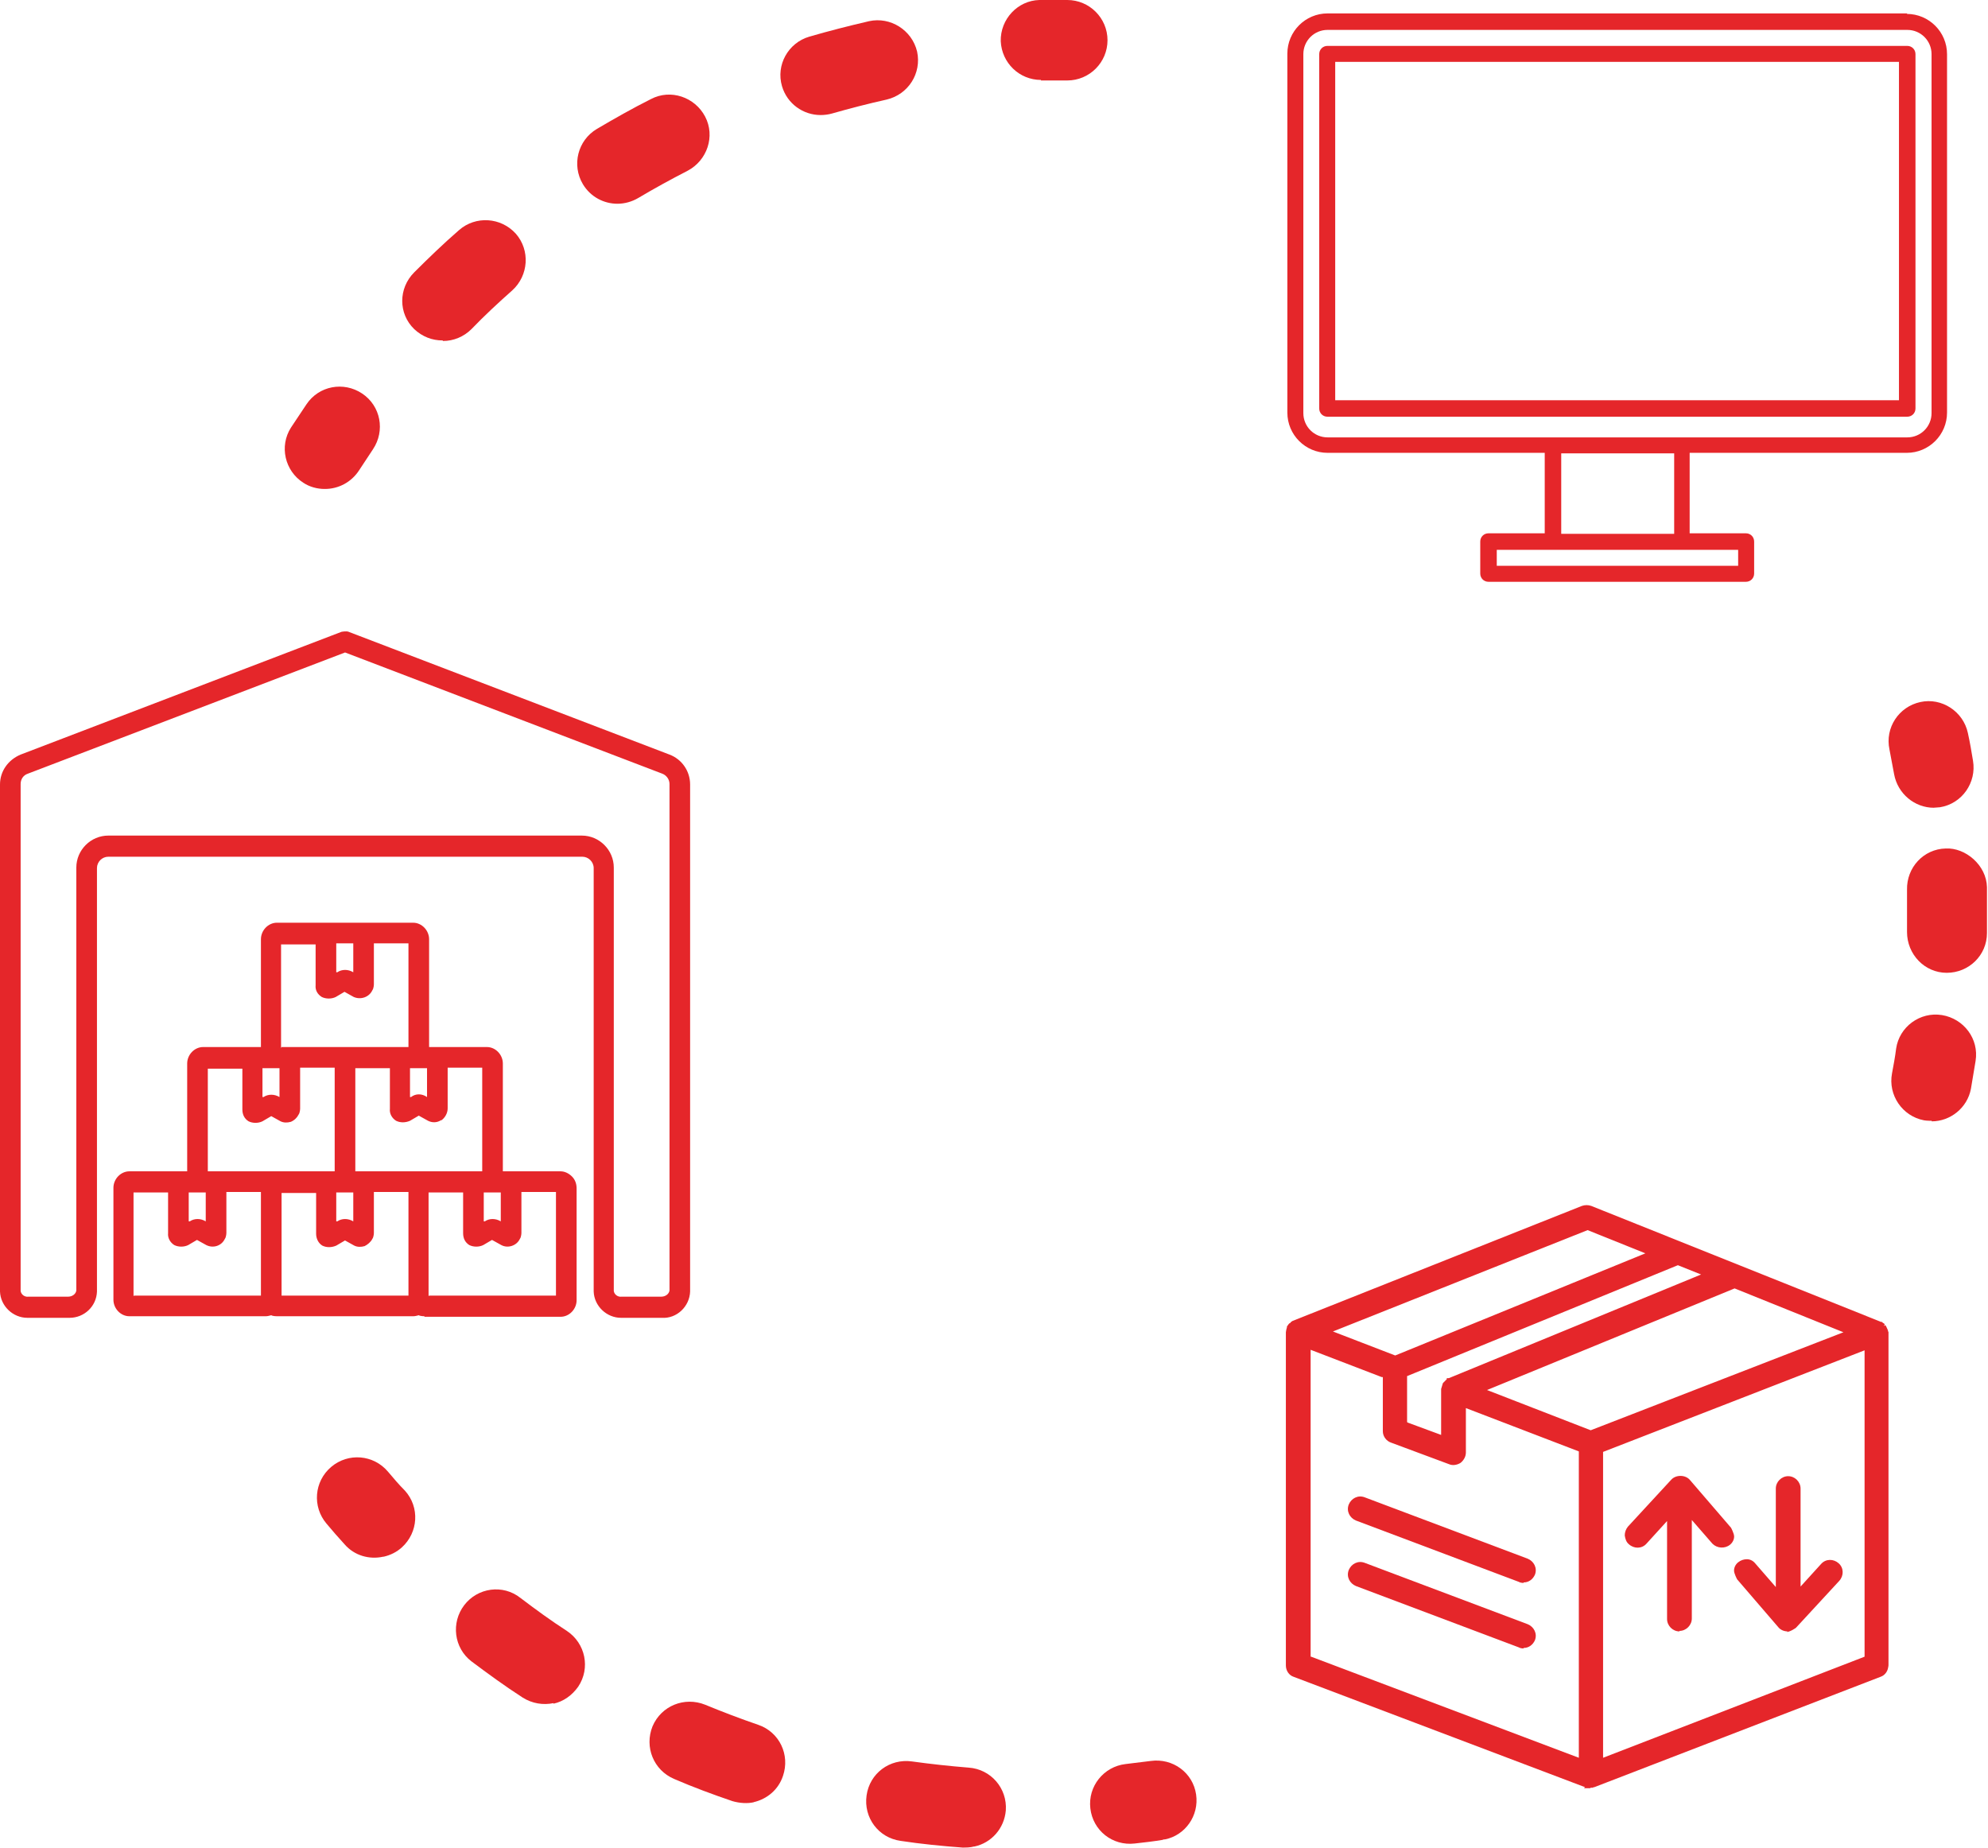 <svg xmlns="http://www.w3.org/2000/svg" width="71" height="66" viewBox="0 0 71 66" fill="none"><g id="Capa_1"><g id="Group 4918"><g id="Group"><g id="Group_2"><path id="Vector" d="M20.02 41.907H17.884V37.984C17.884 37.707 17.663 37.468 17.386 37.468H15.249V33.544C15.249 33.268 15.028 33.028 14.752 33.028H9.889C9.613 33.028 9.391 33.268 9.391 33.544V37.468H7.255C6.978 37.468 6.757 37.707 6.757 37.984V41.907H4.62C4.344 41.907 4.123 42.147 4.123 42.423V46.42C4.123 46.697 4.344 46.936 4.62 46.936H9.484C9.484 46.936 9.631 46.936 9.686 46.881C9.76 46.918 9.815 46.936 9.889 46.936H14.752C14.752 46.936 14.899 46.936 14.955 46.881C15.028 46.918 15.084 46.936 15.157 46.936H20.02C20.297 46.936 20.518 46.697 20.518 46.42V42.423C20.518 42.147 20.297 41.907 20.02 41.907ZM17.202 42.497H17.976V43.749L17.828 43.676C17.681 43.565 17.497 43.565 17.349 43.676L17.202 43.749V42.497ZM15.728 39.936C15.857 39.862 15.913 39.734 15.913 39.586V38.057H17.294V41.926H12.597V38.057H13.978V39.586C13.978 39.734 14.052 39.862 14.162 39.936C14.291 40.01 14.439 40.028 14.586 39.936L14.936 39.734L15.305 39.936C15.434 39.992 15.581 39.992 15.71 39.918L15.728 39.936ZM11.934 42.497H12.707V43.749L12.56 43.676C12.412 43.565 12.228 43.565 12.081 43.676L11.934 43.749V42.497ZM15.341 39.291L15.194 39.218C15.047 39.107 14.863 39.107 14.715 39.218L14.568 39.291V38.039H15.341V39.291ZM11.934 33.599H12.707V34.852L12.56 34.778C12.412 34.668 12.228 34.668 12.081 34.778L11.934 34.852V33.599ZM9.963 33.599H11.344V35.128C11.344 35.276 11.418 35.405 11.528 35.478C11.657 35.552 11.805 35.57 11.952 35.478L12.302 35.276L12.67 35.478C12.873 35.57 13.131 35.478 13.223 35.276C13.242 35.22 13.26 35.165 13.26 35.092V33.562H14.642V37.431H9.944V33.562L9.963 33.599ZM9.299 38.039H10.073V39.291L9.926 39.218C9.778 39.107 9.594 39.107 9.447 39.218L9.299 39.291V38.039ZM7.328 38.039H8.71V39.568C8.71 39.715 8.784 39.844 8.894 39.918C9.023 39.992 9.17 40.01 9.318 39.918L9.668 39.715L10.036 39.918C10.239 40.01 10.497 39.918 10.589 39.734C10.607 39.678 10.626 39.623 10.626 39.549V38.02H12.007V41.889H7.31V38.02L7.328 38.039ZM6.665 42.497H7.439V43.749L7.291 43.676C7.144 43.565 6.96 43.565 6.813 43.676L6.665 43.749V42.497ZM4.694 42.497H6.076V44.026C6.076 44.173 6.149 44.302 6.26 44.376C6.389 44.449 6.536 44.468 6.684 44.376L7.034 44.173L7.402 44.376C7.605 44.468 7.863 44.376 7.955 44.191C7.973 44.136 7.991 44.081 7.991 44.007V42.478H9.373V46.347H4.676V42.478L4.694 42.497ZM9.963 42.497H11.344V44.026C11.344 44.173 11.418 44.302 11.528 44.376C11.657 44.449 11.805 44.468 11.952 44.376L12.302 44.173L12.67 44.376C12.873 44.468 13.131 44.376 13.223 44.191C13.242 44.136 13.26 44.081 13.26 44.007V42.478H14.642V46.347H9.944V42.478L9.963 42.497ZM19.928 46.365H15.231V42.497H16.613V44.026C16.613 44.173 16.686 44.302 16.797 44.376C16.926 44.449 17.073 44.468 17.22 44.376L17.57 44.173L17.939 44.376C18.142 44.468 18.399 44.376 18.491 44.191C18.51 44.136 18.528 44.081 18.528 44.007V42.478H19.91V46.347L19.928 46.365Z" fill="#E5262A"/><path id="Vector_2" d="M15.159 47.01C15.159 47.01 15.011 47.01 14.956 46.974C14.882 46.992 14.827 47.01 14.753 47.01H9.89C9.89 47.01 9.743 47.01 9.688 46.974C9.614 46.992 9.559 47.01 9.485 47.01H4.622C4.309 47.01 4.051 46.734 4.051 46.421V42.423C4.051 42.11 4.309 41.834 4.622 41.834H6.685V37.984C6.685 37.671 6.943 37.395 7.256 37.395H9.319V33.545C9.319 33.231 9.577 32.955 9.89 32.955H14.753C15.067 32.955 15.325 33.231 15.325 33.545V37.395H17.388C17.701 37.395 17.959 37.671 17.959 37.984V41.834H20.022C20.169 41.834 20.317 41.908 20.427 42.018C20.538 42.129 20.593 42.276 20.593 42.442V46.439C20.593 46.752 20.335 47.029 20.022 47.029H15.159V47.01ZM4.622 42C4.382 42 4.198 42.203 4.198 42.442V46.439C4.198 46.679 4.382 46.863 4.622 46.881H9.467C9.467 46.881 9.596 46.881 9.632 46.845H9.669H9.706C9.761 46.863 9.817 46.881 9.872 46.881H14.735C14.735 46.881 14.864 46.881 14.901 46.845H14.938H14.975C15.03 46.863 15.085 46.881 15.14 46.881H20.003C20.243 46.881 20.427 46.679 20.427 46.458V42.46C20.427 42.35 20.39 42.239 20.298 42.147C20.224 42.074 20.114 42.018 20.003 42.018H17.793V38.002C17.793 37.763 17.609 37.579 17.369 37.56H15.159V33.545C15.159 33.305 14.975 33.121 14.735 33.102H9.89C9.651 33.102 9.467 33.305 9.467 33.545V37.56H7.256C7.017 37.56 6.832 37.763 6.832 38.002V42.018H4.622V42ZM20.022 46.439H15.177V42.423H16.724V44.026C16.724 44.137 16.78 44.247 16.872 44.303C16.982 44.358 17.111 44.376 17.203 44.303L17.59 44.081L17.996 44.303C18.161 44.376 18.364 44.303 18.438 44.137C18.456 44.1 18.474 44.045 18.474 43.989V42.387H20.022V46.403V46.439ZM15.325 46.273H19.856V42.571H18.622V44.026C18.622 44.026 18.622 44.173 18.567 44.247C18.456 44.487 18.143 44.597 17.904 44.468L17.572 44.284L17.259 44.468C17.111 44.542 16.909 44.542 16.761 44.468C16.614 44.376 16.54 44.229 16.54 44.045V42.589H15.306V46.292L15.325 46.273ZM14.735 46.439H9.89V42.423H11.438V44.026C11.438 44.137 11.493 44.247 11.585 44.303C11.695 44.358 11.825 44.376 11.917 44.303L12.303 44.081L12.709 44.303C12.709 44.303 12.874 44.339 12.967 44.303C13.059 44.266 13.114 44.21 13.151 44.137C13.169 44.1 13.188 44.045 13.188 43.989V42.387H14.735V46.403V46.439ZM10.056 46.273H14.588V42.571H13.353V44.026C13.353 44.026 13.353 44.173 13.298 44.247C13.243 44.358 13.132 44.45 13.022 44.505C12.893 44.542 12.764 44.542 12.653 44.487L12.322 44.303L12.009 44.487C11.843 44.56 11.659 44.56 11.511 44.487C11.364 44.395 11.29 44.229 11.29 44.063V42.608H10.056V46.31V46.273ZM9.467 46.439H4.622V42.423H6.169V44.026C6.169 44.137 6.224 44.247 6.317 44.303C6.427 44.358 6.556 44.376 6.648 44.303L7.035 44.081L7.44 44.303C7.44 44.303 7.606 44.339 7.698 44.303C7.79 44.266 7.846 44.21 7.882 44.137C7.901 44.1 7.919 44.045 7.919 43.989V42.387H9.467V46.403V46.439ZM4.788 46.273H9.319V42.571H8.085V44.026C8.085 44.026 8.085 44.173 8.03 44.247C7.919 44.487 7.624 44.597 7.367 44.468L7.035 44.284L6.722 44.468C6.574 44.542 6.372 44.542 6.224 44.468C6.077 44.376 5.985 44.21 6.003 44.045V42.589H4.769V46.292L4.788 46.273ZM17.13 43.879V42.423H18.051V43.879L17.793 43.731C17.664 43.639 17.517 43.639 17.388 43.731L17.111 43.879H17.13ZM17.277 42.571V43.621H17.314C17.48 43.51 17.701 43.51 17.885 43.621V42.589H17.277V42.571ZM11.861 43.879V42.423H12.782V43.879L12.524 43.731C12.396 43.639 12.248 43.639 12.119 43.731L11.843 43.879H11.861ZM12.009 42.571V43.621H12.046C12.211 43.51 12.432 43.51 12.617 43.621V42.589H12.009V42.571ZM6.593 43.879V42.423H7.514V43.879L7.256 43.731C7.127 43.639 6.98 43.639 6.851 43.731L6.574 43.879H6.593ZM6.74 42.571V43.621H6.777C6.943 43.51 7.164 43.51 7.348 43.621V42.589H6.74V42.571ZM17.369 42H12.524V37.984H14.072V39.587C14.072 39.697 14.127 39.808 14.219 39.863C14.311 39.918 14.459 39.937 14.551 39.863L14.938 39.642L15.343 39.863C15.453 39.918 15.564 39.9 15.656 39.845C15.656 39.845 15.803 39.679 15.803 39.568V37.966H17.351V41.981L17.369 42ZM12.69 41.834H17.222V38.131H15.988V39.587C15.988 39.752 15.896 39.918 15.767 40.01H15.748C15.601 40.102 15.435 40.102 15.288 40.029L14.956 39.845L14.643 40.029C14.477 40.102 14.293 40.102 14.146 40.029C13.998 39.937 13.906 39.771 13.925 39.605V38.15H12.69V41.852V41.834ZM12.101 42H7.256V37.984H8.803V39.587C8.803 39.697 8.859 39.808 8.951 39.863C9.061 39.918 9.19 39.937 9.282 39.863L9.669 39.642L10.075 39.863C10.075 39.863 10.24 39.9 10.332 39.863C10.425 39.826 10.48 39.771 10.517 39.697C10.535 39.66 10.553 39.605 10.553 39.55V37.947H12.101V41.963V42ZM7.422 41.834H11.953V38.131H10.719V39.587C10.719 39.587 10.719 39.734 10.664 39.808C10.609 39.918 10.517 40.01 10.388 40.066C10.259 40.102 10.13 40.102 10.019 40.047L9.688 39.863L9.374 40.047C9.227 40.121 9.024 40.121 8.877 40.047C8.73 39.955 8.656 39.808 8.656 39.623V38.168H7.422V41.871V41.834ZM9.227 39.439V37.984H10.148V39.439L9.89 39.292C9.761 39.2 9.614 39.2 9.485 39.292L9.209 39.439H9.227ZM9.374 38.131V39.181H9.411C9.577 39.071 9.798 39.071 9.982 39.181V38.15H9.374V38.131ZM14.495 39.439V37.984H15.417V39.439L15.159 39.292C15.03 39.2 14.882 39.2 14.753 39.292L14.477 39.439H14.495ZM14.643 38.131V39.181H14.68C14.845 39.053 15.067 39.053 15.251 39.181V38.15H14.643V38.131ZM14.735 37.542H9.89V33.526H11.438V35.129C11.438 35.239 11.493 35.35 11.585 35.405C11.695 35.46 11.825 35.479 11.917 35.405L12.303 35.184L12.709 35.405C12.874 35.479 13.077 35.405 13.151 35.239C13.169 35.203 13.188 35.147 13.188 35.092V33.489H14.735V37.505V37.542ZM10.056 37.395H14.588V33.692H13.353V35.147C13.353 35.147 13.353 35.295 13.298 35.368C13.188 35.608 12.893 35.718 12.635 35.608L12.303 35.423L11.99 35.608C11.843 35.681 11.64 35.681 11.493 35.608C11.345 35.516 11.253 35.368 11.272 35.184V33.729H10.038V37.431L10.056 37.395ZM11.861 35V33.526H12.782V34.981L12.524 34.834C12.396 34.742 12.248 34.742 12.119 34.834L11.843 34.981L11.861 35ZM12.009 33.673V34.724H12.046C12.211 34.613 12.432 34.613 12.617 34.724V33.692H12.009V33.673Z" fill="#E5262A"/></g><g id="Group_3"><path id="Vector_3" d="M23.617 46.974H22.199C21.702 46.993 21.278 46.606 21.26 46.108V30.985C21.26 30.727 21.038 30.506 20.781 30.506H3.87C3.612 30.506 3.391 30.727 3.391 30.985V46.108C3.373 46.606 2.949 46.993 2.452 46.974H1.033C0.536 46.993 0.112 46.606 0.094 46.108V28C0.094 27.558 0.37 27.172 0.775 27.006L12.233 22.622C12.233 22.622 12.381 22.603 12.436 22.622L23.894 27.006C24.299 27.172 24.575 27.558 24.575 28V46.108C24.557 46.606 24.133 46.993 23.636 46.974H23.617ZM3.87 29.935H20.781C21.37 29.935 21.831 30.414 21.849 31.003V46.127C21.867 46.311 22.033 46.44 22.218 46.422H23.636C23.82 46.422 23.968 46.311 24.004 46.127V28.019C24.004 27.816 23.875 27.632 23.691 27.577L12.344 23.229L0.96 27.558C0.775 27.632 0.646 27.816 0.646 28V46.108C0.665 46.293 0.831 46.422 1.015 46.403H2.433C2.617 46.403 2.765 46.293 2.802 46.108V30.985C2.802 30.395 3.281 29.935 3.87 29.916V29.935Z" fill="#E5262A"/><path id="Vector_4" d="M0.976 47.066C0.461 47.066 0.018 46.643 0 46.127V28.019C0 27.54 0.295 27.135 0.737 26.95L12.195 22.566C12.195 22.566 12.379 22.529 12.453 22.566L23.911 26.95C24.353 27.116 24.647 27.54 24.647 28.019V46.127C24.629 46.661 24.169 47.103 23.634 47.066H22.216C22.216 47.066 22.197 47.066 22.179 47.066C21.663 47.066 21.221 46.643 21.203 46.127V31.003C21.203 30.782 21.018 30.598 20.797 30.598H3.868C3.647 30.598 3.463 30.782 3.463 31.003V46.127C3.445 46.661 3.003 47.066 2.487 47.066C2.487 47.066 2.468 47.066 2.45 47.066H1.032C1.032 47.066 1.013 47.066 0.995 47.066H0.976ZM12.324 22.695C12.324 22.695 12.268 22.695 12.25 22.695L0.792 27.098C0.405 27.245 0.166 27.614 0.166 28.019V46.127C0.184 46.569 0.571 46.937 1.032 46.919H2.45C2.911 46.919 3.297 46.587 3.316 46.127V31.003C3.316 30.69 3.574 30.45 3.868 30.45H20.779C21.092 30.45 21.332 30.708 21.332 31.003V46.127C21.35 46.569 21.718 46.919 22.161 46.919C22.161 46.919 22.179 46.919 22.197 46.919H23.616C24.058 46.937 24.463 46.587 24.482 46.127V28.019C24.482 27.614 24.224 27.245 23.855 27.098L12.397 22.713C12.397 22.713 12.342 22.713 12.324 22.713V22.695ZM0.976 46.477C0.774 46.477 0.608 46.329 0.571 46.127V28.019C0.571 27.779 0.718 27.577 0.921 27.503L12.305 23.156H12.342L23.689 27.503C23.911 27.595 24.058 27.798 24.058 28.019V46.127C24.021 46.348 23.837 46.514 23.616 46.495H22.197C21.976 46.514 21.792 46.366 21.755 46.145V31.021C21.755 30.487 21.313 30.045 20.779 30.045H3.868C3.334 30.045 2.892 30.487 2.892 31.021V46.145C2.855 46.366 2.671 46.532 2.45 46.514H1.032C1.032 46.514 1.013 46.514 0.995 46.514L0.976 46.477ZM12.324 23.303L0.995 27.632C0.829 27.687 0.737 27.835 0.737 28V46.108C0.755 46.237 0.884 46.329 1.013 46.311H2.432C2.579 46.311 2.708 46.219 2.726 46.09V30.985C2.726 30.358 3.242 29.843 3.868 29.843H20.779C21.405 29.843 21.921 30.358 21.921 30.985V46.108C21.939 46.237 22.069 46.329 22.197 46.311H23.616C23.763 46.311 23.892 46.219 23.911 46.09V28C23.911 27.835 23.8 27.687 23.653 27.632L12.324 23.303Z" fill="#E5262A"/></g></g><g id="Group_4"><g id="Group_5"><path id="Vector_5" d="M11.589 17.463C11.331 17.463 11.055 17.39 10.834 17.242C10.171 16.819 9.968 15.934 10.392 15.271C10.576 14.995 10.76 14.719 10.944 14.442C11.386 13.779 12.271 13.613 12.934 14.055C13.597 14.497 13.763 15.382 13.321 16.045C13.155 16.303 12.989 16.542 12.823 16.8C12.547 17.224 12.086 17.463 11.608 17.463H11.589Z" fill="#E5262A"/><path id="Vector_6" d="M15.807 12.159C15.438 12.159 15.088 12.03 14.793 11.754C14.223 11.201 14.223 10.299 14.793 9.727C15.309 9.212 15.844 8.696 16.396 8.217C16.986 7.701 17.888 7.756 18.422 8.346C18.938 8.935 18.883 9.838 18.294 10.372C17.796 10.814 17.299 11.275 16.838 11.754C16.562 12.03 16.194 12.178 15.825 12.178L15.807 12.159ZM22.051 7.277C21.573 7.277 21.093 7.038 20.817 6.577C20.412 5.896 20.633 5.012 21.315 4.606C21.941 4.238 22.586 3.87 23.249 3.538C23.949 3.17 24.815 3.464 25.183 4.164C25.551 4.864 25.257 5.73 24.557 6.099C23.949 6.412 23.378 6.725 22.788 7.075C22.567 7.204 22.309 7.277 22.051 7.277ZM29.309 4.109C28.683 4.109 28.112 3.704 27.928 3.077C27.707 2.322 28.149 1.53 28.904 1.309C29.604 1.106 30.323 0.922 31.041 0.756C31.796 0.591 32.57 1.07 32.754 1.843C32.92 2.617 32.441 3.372 31.667 3.556C31.004 3.704 30.359 3.87 29.715 4.054C29.586 4.091 29.438 4.109 29.309 4.109Z" fill="#E5262A"/><path id="Vector_7" d="M37.178 2.855C36.404 2.855 35.778 2.247 35.741 1.474C35.722 0.682 36.349 0.018 37.122 0C37.454 0 37.785 0 38.117 0C38.909 0 39.554 0.645 39.554 1.437C39.554 2.229 38.909 2.874 38.117 2.874C37.804 2.874 37.509 2.874 37.214 2.874H37.178V2.855Z" fill="#E5262A"/></g><g id="Group_6"><path id="Vector_8" d="M41.612 65.693C41.612 65.693 41.539 65.693 41.52 65.712C41.189 65.767 40.857 65.804 40.526 65.841C39.733 65.933 39.033 65.38 38.941 64.588C38.849 63.796 39.42 63.096 40.194 63.004C40.489 62.967 40.802 62.93 41.097 62.893C41.889 62.783 42.607 63.317 42.718 64.091C42.828 64.846 42.331 65.546 41.612 65.693Z" fill="#E5262A"/><path id="Vector_9" d="M34.78 65.949C34.651 65.986 34.504 65.986 34.375 65.986C33.638 65.931 32.883 65.857 32.164 65.747C31.372 65.636 30.838 64.918 30.949 64.126C31.059 63.334 31.778 62.799 32.57 62.91C33.233 63.002 33.914 63.076 34.596 63.131C35.388 63.186 35.978 63.868 35.922 64.66C35.867 65.305 35.407 65.82 34.799 65.949H34.78ZM26.933 64.365C26.693 64.421 26.417 64.402 26.159 64.328C25.459 64.089 24.759 63.831 24.078 63.536C23.341 63.223 23.009 62.394 23.304 61.657C23.617 60.92 24.446 60.589 25.183 60.884C25.809 61.142 26.436 61.381 27.08 61.602C27.835 61.86 28.222 62.67 27.964 63.426C27.799 63.923 27.393 64.255 26.914 64.365H26.933ZM19.767 60.828C19.399 60.902 19.012 60.847 18.662 60.626C18.035 60.221 17.428 59.778 16.838 59.336C16.212 58.857 16.101 57.955 16.58 57.328C17.059 56.702 17.962 56.573 18.588 57.071C19.122 57.476 19.675 57.881 20.246 58.249C20.909 58.691 21.093 59.576 20.651 60.239C20.43 60.552 20.117 60.773 19.767 60.847V60.828Z" fill="#E5262A"/><path id="Vector_10" d="M13.688 55.597C13.191 55.708 12.656 55.56 12.306 55.155C12.085 54.916 11.864 54.658 11.662 54.418C11.146 53.81 11.22 52.908 11.827 52.392C12.435 51.876 13.338 51.95 13.854 52.558C14.056 52.797 14.241 53.018 14.462 53.239C14.996 53.829 14.941 54.732 14.351 55.266C14.167 55.432 13.946 55.542 13.706 55.597H13.688Z" fill="#E5262A"/></g><g id="Group_7"><path id="Vector_11" d="M69.065 28.849C68.384 28.849 67.776 28.352 67.647 27.652C67.592 27.357 67.536 27.062 67.481 26.768C67.315 25.994 67.813 25.239 68.586 25.073C69.342 24.907 70.115 25.404 70.281 26.178C70.355 26.51 70.41 26.841 70.465 27.173C70.594 27.947 70.079 28.702 69.286 28.831C69.213 28.831 69.121 28.849 69.047 28.849H69.065Z" fill="#E5262A"/><path id="Vector_12" d="M69.526 34.744C68.734 34.744 68.108 34.081 68.108 33.288V32.791C68.108 32.459 68.108 32.11 68.108 31.778C68.089 30.986 68.697 30.323 69.489 30.304C70.189 30.267 70.945 30.894 70.963 31.686C70.963 32.054 70.963 32.423 70.963 32.791V33.325C70.963 34.117 70.318 34.744 69.526 34.744Z" fill="#E5262A"/><path id="Vector_13" d="M68.99 40.03C68.99 40.03 68.806 40.03 68.714 40.012C67.94 39.865 67.425 39.109 67.572 38.336C67.627 38.041 67.683 37.746 67.719 37.451C67.83 36.678 68.567 36.125 69.359 36.254C70.133 36.383 70.685 37.101 70.556 37.894C70.501 38.225 70.446 38.557 70.39 38.888C70.261 39.57 69.654 40.049 68.99 40.049V40.03Z" fill="#E5262A"/></g><g id="Group_8"><path id="Vector_14" d="M68.119 0.479H47.413C46.621 0.479 45.977 1.123 45.977 1.915V14.736C45.977 15.529 46.621 16.173 47.413 16.173H55.169V19.047H53.161C52.995 19.047 52.866 19.176 52.866 19.342V20.484C52.866 20.65 52.995 20.779 53.161 20.779H62.353C62.519 20.779 62.648 20.65 62.648 20.484V19.342C62.648 19.176 62.519 19.047 62.353 19.047H60.345V16.173H68.1C68.892 16.173 69.537 15.529 69.537 14.736V1.934C69.537 1.142 68.892 0.497 68.1 0.497L68.119 0.479ZM62.077 19.637V20.207H53.456V19.637H62.077ZM55.758 19.065V16.192H59.792V19.065H55.758ZM68.984 14.755C68.984 15.234 68.598 15.621 68.119 15.621H47.413C46.934 15.621 46.548 15.234 46.548 14.755V1.934C46.548 1.455 46.934 1.068 47.413 1.068H68.119C68.598 1.068 68.984 1.455 68.984 1.934V14.755Z" fill="#E5262A"/><path id="Vector_15" d="M68.115 1.639H47.41C47.244 1.639 47.115 1.768 47.115 1.933V14.589C47.115 14.755 47.244 14.883 47.41 14.883H68.115C68.281 14.883 68.41 14.755 68.41 14.589V1.933C68.41 1.768 68.281 1.639 68.115 1.639ZM67.82 14.294H47.686V2.21H67.82V14.294Z" fill="#E5262A"/></g></g><g id="Group_9"><g id="Group_10"><path id="Vector_16" d="M67.383 47.582C67.383 47.582 67.365 47.453 67.328 47.398C67.328 47.398 67.31 47.361 67.291 47.361C67.273 47.343 67.255 47.306 67.236 47.306C67.236 47.306 67.218 47.306 67.199 47.306C67.199 47.306 67.199 47.306 67.181 47.287L62.097 45.242L60.089 44.45L56.847 43.161C56.847 43.161 56.681 43.124 56.589 43.161L46.255 47.269C46.255 47.269 46.218 47.306 46.199 47.306C46.162 47.343 46.126 47.361 46.107 47.416C46.089 47.453 46.07 47.508 46.07 47.545V59.445C46.07 59.593 46.162 59.721 46.291 59.758L56.736 63.7C56.736 63.7 56.81 63.719 56.865 63.719C56.865 63.719 56.957 63.719 56.994 63.7L67.218 59.758C67.347 59.703 67.439 59.574 67.439 59.445V47.563L67.383 47.582ZM56.81 51.174L52.849 49.645L61.949 45.924L66.094 47.582L56.81 51.174ZM52.518 49.037L51.781 49.332C51.726 49.35 51.689 49.406 51.652 49.443C51.652 49.443 51.652 49.461 51.633 49.479C51.615 49.535 51.578 49.571 51.578 49.645V51.377L50.197 50.861V49.093L59.96 45.095L61.047 45.519L52.536 49L52.518 49.037ZM56.699 43.824L59.02 44.745L50.362 48.282L49.828 48.503L47.304 47.545L56.699 43.824ZM46.733 48.061L49.404 49.074L49.515 49.111V51.119C49.515 51.266 49.607 51.395 49.736 51.45L51.818 52.224C51.818 52.224 51.891 52.242 51.947 52.242C51.947 52.242 52.094 52.224 52.149 52.187C52.241 52.132 52.297 52.022 52.297 51.911V50.198L56.515 51.819V62.964L46.77 59.279V48.098L46.733 48.061ZM57.16 62.908V59.298V51.764L66.702 48.061V59.206L57.178 62.89L57.16 62.908Z" fill="#E5262A"/><path id="Vector_17" d="M56.811 63.866H56.571L56.608 63.829L46.2 59.887C46.034 59.832 45.924 59.666 45.924 59.482V47.582C45.924 47.582 45.942 47.453 45.961 47.416C45.961 47.416 45.961 47.398 45.961 47.379C45.998 47.324 46.034 47.269 46.071 47.25H46.09C46.09 47.25 46.09 47.25 46.09 47.232C46.09 47.232 46.127 47.195 46.163 47.177L56.498 43.069C56.608 43.032 56.719 43.032 56.829 43.069L67.182 47.213H67.219C67.219 47.213 67.219 47.232 67.255 47.25C67.292 47.269 67.311 47.287 67.311 47.306L67.255 47.379L67.329 47.324C67.329 47.324 67.348 47.342 67.366 47.379C67.403 47.453 67.44 47.527 67.44 47.6V59.482C67.44 59.666 67.329 59.832 67.163 59.887L56.94 63.829C56.94 63.829 56.903 63.829 56.884 63.848H56.792L56.811 63.866ZM46.127 47.545V59.482C46.127 59.592 46.182 59.684 46.292 59.721L56.737 63.663C56.737 63.663 56.792 63.663 56.829 63.663H56.847C56.847 63.663 56.903 63.663 56.921 63.663L67.145 59.721C67.237 59.684 67.311 59.592 67.311 59.482V47.6C67.311 47.6 67.311 47.527 67.274 47.471L67.237 47.434C67.237 47.434 67.237 47.434 67.219 47.416C67.219 47.416 67.219 47.416 67.219 47.398H67.182L67.145 47.361L56.829 43.234C56.829 43.234 56.7 43.216 56.645 43.234L46.311 47.342C46.311 47.342 46.292 47.361 46.274 47.379C46.255 47.398 46.219 47.416 46.2 47.453C46.2 47.453 46.182 47.527 46.182 47.545H46.127ZM56.571 63.056L56.442 63L46.624 59.279V47.895L49.59 49.019V51.082C49.59 51.192 49.663 51.285 49.755 51.321L51.837 52.095C51.837 52.095 52.003 52.095 52.058 52.058C52.132 52.003 52.169 51.929 52.169 51.855V49.995L52.297 50.05L56.571 51.69V63.037V63.056ZM46.827 59.169L56.387 62.779V51.837L52.353 50.29V51.874C52.353 52.021 52.279 52.15 52.169 52.242C52.058 52.316 51.892 52.353 51.763 52.298L49.682 51.524C49.516 51.469 49.387 51.303 49.387 51.119V49.184H49.35L46.808 48.208V59.169H46.827ZM57.069 63.056V51.708L57.124 51.69L66.795 47.95V59.298H66.74L57.087 63.056H57.069ZM57.253 51.855V62.779L66.592 59.169V48.227L57.253 51.855ZM51.653 51.524L50.069 50.934V49.037L50.124 49.019L59.924 45.003H59.961L61.25 45.537L61.029 45.629L51.837 49.387V49.424H51.763C51.763 49.424 51.708 49.461 51.671 49.498C51.671 49.498 51.671 49.498 51.671 49.516C51.653 49.553 51.634 49.59 51.634 49.627V49.663V51.524H51.653ZM50.271 50.806L51.469 51.248V49.608C51.469 49.608 51.505 49.479 51.524 49.424C51.524 49.406 51.542 49.387 51.561 49.369C51.597 49.332 51.634 49.295 51.671 49.258V49.221H51.745L60.753 45.519L59.924 45.187L50.253 49.148V50.787L50.271 50.806ZM56.811 51.285H56.774L52.592 49.645L52.813 49.553L61.95 45.813H61.987L66.371 47.582L66.15 47.674L56.829 51.285H56.811ZM53.108 49.645L56.811 51.082L65.837 47.582L61.95 46.016L53.108 49.645ZM49.847 48.613H49.811L47.066 47.545L56.719 43.713L59.297 44.745L59.077 44.837L49.847 48.613ZM47.582 47.545L49.829 48.411L50.327 48.208L58.763 44.763L56.7 43.934L47.582 47.563V47.545Z" fill="#E5262A"/></g><g id="Group_11"><path id="Vector_18" d="M60.259 52.943C60.259 52.943 60.093 52.832 60.001 52.832C59.909 52.832 59.816 52.869 59.743 52.943L58.195 54.619C58.066 54.766 58.085 54.969 58.214 55.098C58.361 55.227 58.564 55.227 58.693 55.079L59.595 54.085V57.824C59.595 58.008 59.743 58.174 59.945 58.174C60.148 58.174 60.295 58.027 60.295 57.824V54.048L61.198 55.098C61.198 55.098 61.364 55.208 61.456 55.208C61.456 55.208 61.622 55.19 61.677 55.116C61.824 54.987 61.843 54.766 61.714 54.637L60.24 52.924L60.259 52.943Z" fill="#E5262A"/><path id="Vector_19" d="M59.98 58.266C59.74 58.266 59.538 58.063 59.538 57.824V54.324L58.801 55.134C58.635 55.319 58.359 55.319 58.175 55.153C58.083 55.079 58.046 54.968 58.027 54.84C58.027 54.729 58.064 54.618 58.138 54.526L59.685 52.85C59.851 52.666 60.183 52.666 60.348 52.85L61.822 54.563C61.822 54.563 61.933 54.766 61.933 54.876C61.933 54.987 61.877 55.097 61.785 55.171C61.601 55.319 61.325 55.3 61.159 55.134L60.422 54.287V57.805C60.422 58.045 60.219 58.248 59.98 58.248V58.266ZM59.722 53.845V57.824C59.722 57.953 59.833 58.063 59.962 58.063C60.09 58.063 60.219 57.953 60.219 57.824V53.808L61.288 55.042C61.38 55.153 61.546 55.153 61.638 55.061C61.693 55.024 61.712 54.95 61.73 54.895C61.748 54.84 61.73 54.766 61.675 54.711L60.201 52.997C60.109 52.887 59.925 52.887 59.833 52.997L58.285 54.674C58.285 54.674 58.212 54.784 58.212 54.858C58.212 54.932 58.248 54.987 58.285 55.024C58.377 55.116 58.543 55.116 58.635 55.024L59.704 53.863L59.722 53.845Z" fill="#E5262A"/></g><g id="Group_12"><path id="Vector_20" d="M65.135 55.926L64.232 56.92V53.181C64.232 52.997 64.085 52.831 63.882 52.831C63.679 52.831 63.532 52.978 63.532 53.181V56.939L62.629 55.889C62.5 55.742 62.279 55.723 62.15 55.852C62.003 55.981 61.985 56.202 62.114 56.331L63.587 58.044C63.587 58.044 63.753 58.155 63.845 58.155C63.937 58.155 64.029 58.118 64.103 58.044L65.65 56.368C65.779 56.221 65.761 56.018 65.632 55.889C65.485 55.76 65.282 55.778 65.153 55.907L65.135 55.926Z" fill="#E5262A"/><path id="Vector_21" d="M63.846 58.266C63.717 58.266 63.588 58.211 63.514 58.119L62.04 56.406C62.04 56.406 61.93 56.203 61.93 56.093C61.93 55.982 61.985 55.872 62.077 55.798C62.169 55.724 62.28 55.688 62.39 55.688C62.501 55.688 62.611 55.743 62.685 55.835L63.422 56.682V53.164C63.422 52.924 63.624 52.722 63.864 52.722C64.103 52.722 64.306 52.924 64.306 53.164V56.664L65.043 55.853C65.209 55.669 65.485 55.669 65.669 55.835C65.853 56.001 65.853 56.277 65.688 56.461L64.14 58.138C64.14 58.138 63.938 58.285 63.809 58.285L63.846 58.266ZM62.372 55.872C62.372 55.872 62.261 55.89 62.206 55.927C62.151 55.964 62.132 56.038 62.114 56.093C62.096 56.148 62.114 56.222 62.169 56.277L63.643 57.99C63.735 58.101 63.919 58.101 64.011 57.99L65.559 56.314C65.559 56.314 65.632 56.203 65.632 56.13C65.632 56.056 65.596 56.001 65.559 55.964C65.466 55.872 65.301 55.872 65.209 55.964L64.14 57.124V53.145C64.14 53.016 64.03 52.888 63.901 52.888C63.772 52.888 63.661 52.998 63.661 53.145V57.161L62.593 55.927C62.593 55.927 62.482 55.835 62.409 55.835L62.372 55.872Z" fill="#E5262A"/></g><g id="Group_13"><path id="Vector_22" d="M48.464 54.214L54.285 56.406C54.285 56.406 54.358 56.425 54.414 56.425C54.561 56.425 54.69 56.333 54.745 56.204C54.819 56.019 54.727 55.835 54.542 55.761L48.721 53.569C48.537 53.496 48.353 53.588 48.279 53.772C48.206 53.956 48.298 54.14 48.482 54.214H48.464Z" fill="#E5262A"/><path id="Vector_23" d="M54.413 56.535C54.413 56.535 54.303 56.535 54.248 56.498L48.427 54.306C48.206 54.214 48.077 53.975 48.169 53.735C48.261 53.514 48.5 53.385 48.74 53.477L54.561 55.669C54.782 55.761 54.911 56.001 54.819 56.24C54.745 56.406 54.598 56.517 54.413 56.517V56.535ZM48.592 53.643C48.5 53.643 48.39 53.698 48.353 53.809C48.298 53.938 48.353 54.085 48.5 54.122L54.321 56.314C54.45 56.369 54.598 56.296 54.635 56.167C54.69 56.038 54.635 55.891 54.487 55.854L48.666 53.661C48.666 53.661 48.611 53.661 48.574 53.661L48.592 53.643Z" fill="#E5262A"/></g><g id="Group_14"><path id="Vector_24" d="M54.525 58.119L48.704 55.927C48.52 55.853 48.335 55.945 48.262 56.129C48.188 56.314 48.28 56.498 48.464 56.572L54.285 58.764C54.285 58.764 54.359 58.782 54.414 58.782C54.562 58.782 54.691 58.69 54.746 58.561C54.82 58.377 54.728 58.193 54.543 58.119H54.525Z" fill="#E5262A"/><path id="Vector_25" d="M54.413 58.875C54.413 58.875 54.303 58.875 54.248 58.838L48.427 56.646C48.206 56.554 48.077 56.315 48.169 56.075C48.261 55.854 48.5 55.725 48.74 55.817L54.561 58.009C54.782 58.101 54.911 58.341 54.819 58.58C54.745 58.746 54.598 58.857 54.413 58.857V58.875ZM48.592 56.001C48.5 56.001 48.39 56.057 48.353 56.167C48.334 56.222 48.334 56.296 48.353 56.351C48.371 56.407 48.427 56.462 48.5 56.48L54.321 58.672C54.45 58.728 54.598 58.654 54.635 58.525C54.69 58.396 54.635 58.249 54.487 58.212L48.666 56.02C48.666 56.02 48.611 56.02 48.574 56.02L48.592 56.001Z" fill="#E5262A"/></g></g></g></g></svg>